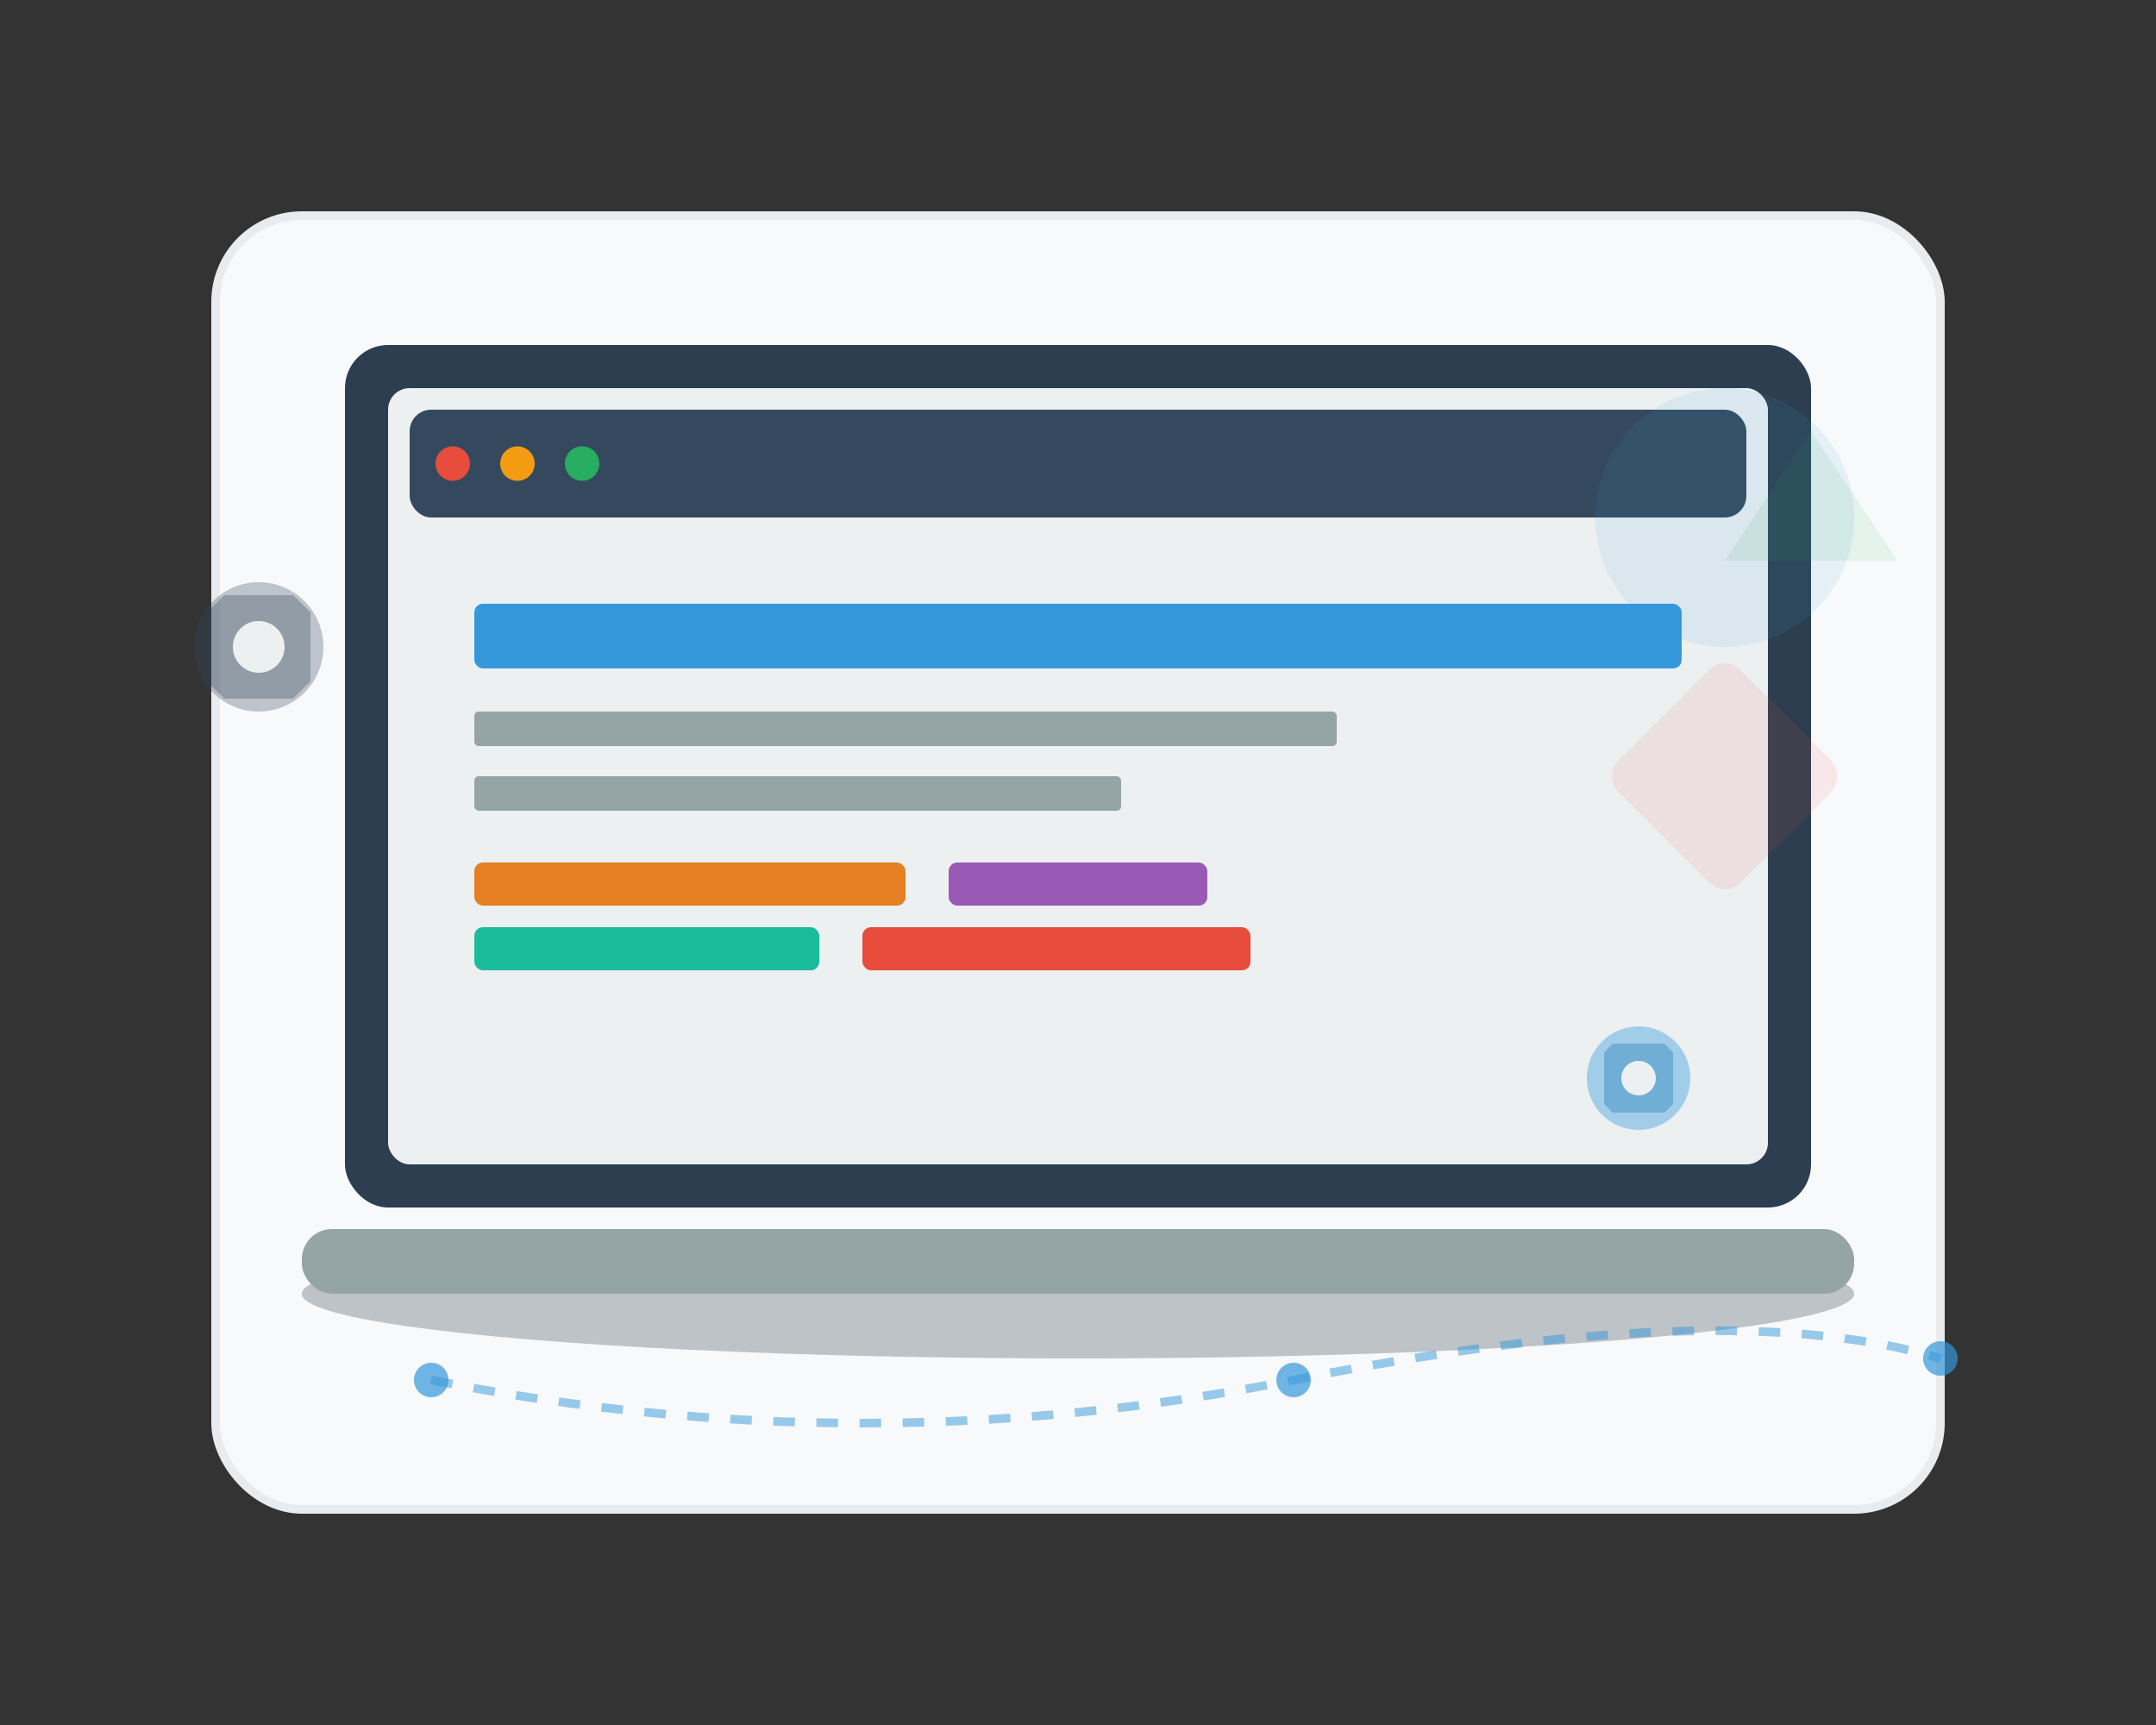 <svg width="500" height="400" viewBox="0 0 500 400" fill="none" xmlns="http://www.w3.org/2000/svg">
  <rect x="0" y="0" width="500" height="400" fill="#333333" stroke="none"/>
  <!-- Background elements -->
  <rect x="50" y="50" width="400" height="300" rx="20" fill="#f8f9fa" stroke="#e9ecef" stroke-width="2"/>
  
  <!-- Computer screen -->
  <rect x="80" y="80" width="340" height="200" rx="10" fill="#2c3e50"/>
  <rect x="90" y="90" width="320" height="180" rx="5" fill="#ecf0f1"/>
  
  <!-- Browser window -->
  <rect x="95" y="95" width="310" height="25" fill="#34495e" rx="5"/>
  <circle cx="105" cy="107.5" r="4" fill="#e74c3c"/>
  <circle cx="120" cy="107.5" r="4" fill="#f39c12"/>
  <circle cx="135" cy="107.5" r="4" fill="#27ae60"/>
  
  <!-- Website content -->
  <rect x="110" y="140" width="280" height="15" fill="#3498db" rx="2"/>
  <rect x="110" y="165" width="200" height="8" fill="#95a5a6" rx="1"/>
  <rect x="110" y="180" width="150" height="8" fill="#95a5a6" rx="1"/>
  
  <!-- Code elements -->
  <rect x="110" y="200" width="100" height="10" fill="#e67e22" rx="2"/>
  <rect x="220" y="200" width="60" height="10" fill="#9b59b6" rx="2"/>
  <rect x="110" y="215" width="80" height="10" fill="#1abc9c" rx="2"/>
  <rect x="200" y="215" width="90" height="10" fill="#e74c3c" rx="2"/>
  
  <!-- Laptop base -->
  <ellipse cx="250" cy="300" rx="180" ry="15" fill="#bdc3c7"/>
  <rect x="70" y="285" width="360" height="15" fill="#95a5a6" rx="7"/>
  
  <!-- Floating elements -->
  <circle cx="400" cy="120" r="30" fill="#3498db" opacity="0.1"/>
  <rect x="380" y="160" width="40" height="40" fill="#e74c3c" opacity="0.1" rx="5" transform="rotate(45 400 180)"/>
  <polygon points="420,100 440,130 400,130" fill="#27ae60" opacity="0.1"/>
  
  <!-- Gears -->
  <g transform="translate(60, 150)">
    <circle cx="0" cy="0" r="15" fill="#34495e" opacity="0.3"/>
    <path d="M-12,-8 L-8,-12 L8,-12 L12,-8 L12,8 L8,12 L-8,12 L-12,8 Z" fill="#2c3e50" opacity="0.3"/>
    <circle cx="0" cy="0" r="6" fill="#ecf0f1"/>
  </g>
  
  <g transform="translate(380, 250)">
    <circle cx="0" cy="0" r="12" fill="#3498db" opacity="0.4"/>
    <path d="M-8,-6 L-6,-8 L6,-8 L8,-6 L8,6 L6,8 L-6,8 L-8,6 Z" fill="#2980b9" opacity="0.4"/>
    <circle cx="0" cy="0" r="4" fill="#ecf0f1"/>
  </g>
  
  <!-- Network connections -->
  <path d="M100 320 Q200 340 300 320 T450 315" stroke="#3498db" stroke-width="2" fill="none" opacity="0.5" stroke-dasharray="5,5"/>
  <circle cx="100" cy="320" r="4" fill="#3498db" opacity="0.7"/>
  <circle cx="300" cy="320" r="4" fill="#3498db" opacity="0.7"/>
  <circle cx="450" cy="315" r="4" fill="#3498db" opacity="0.7"/>
</svg>
